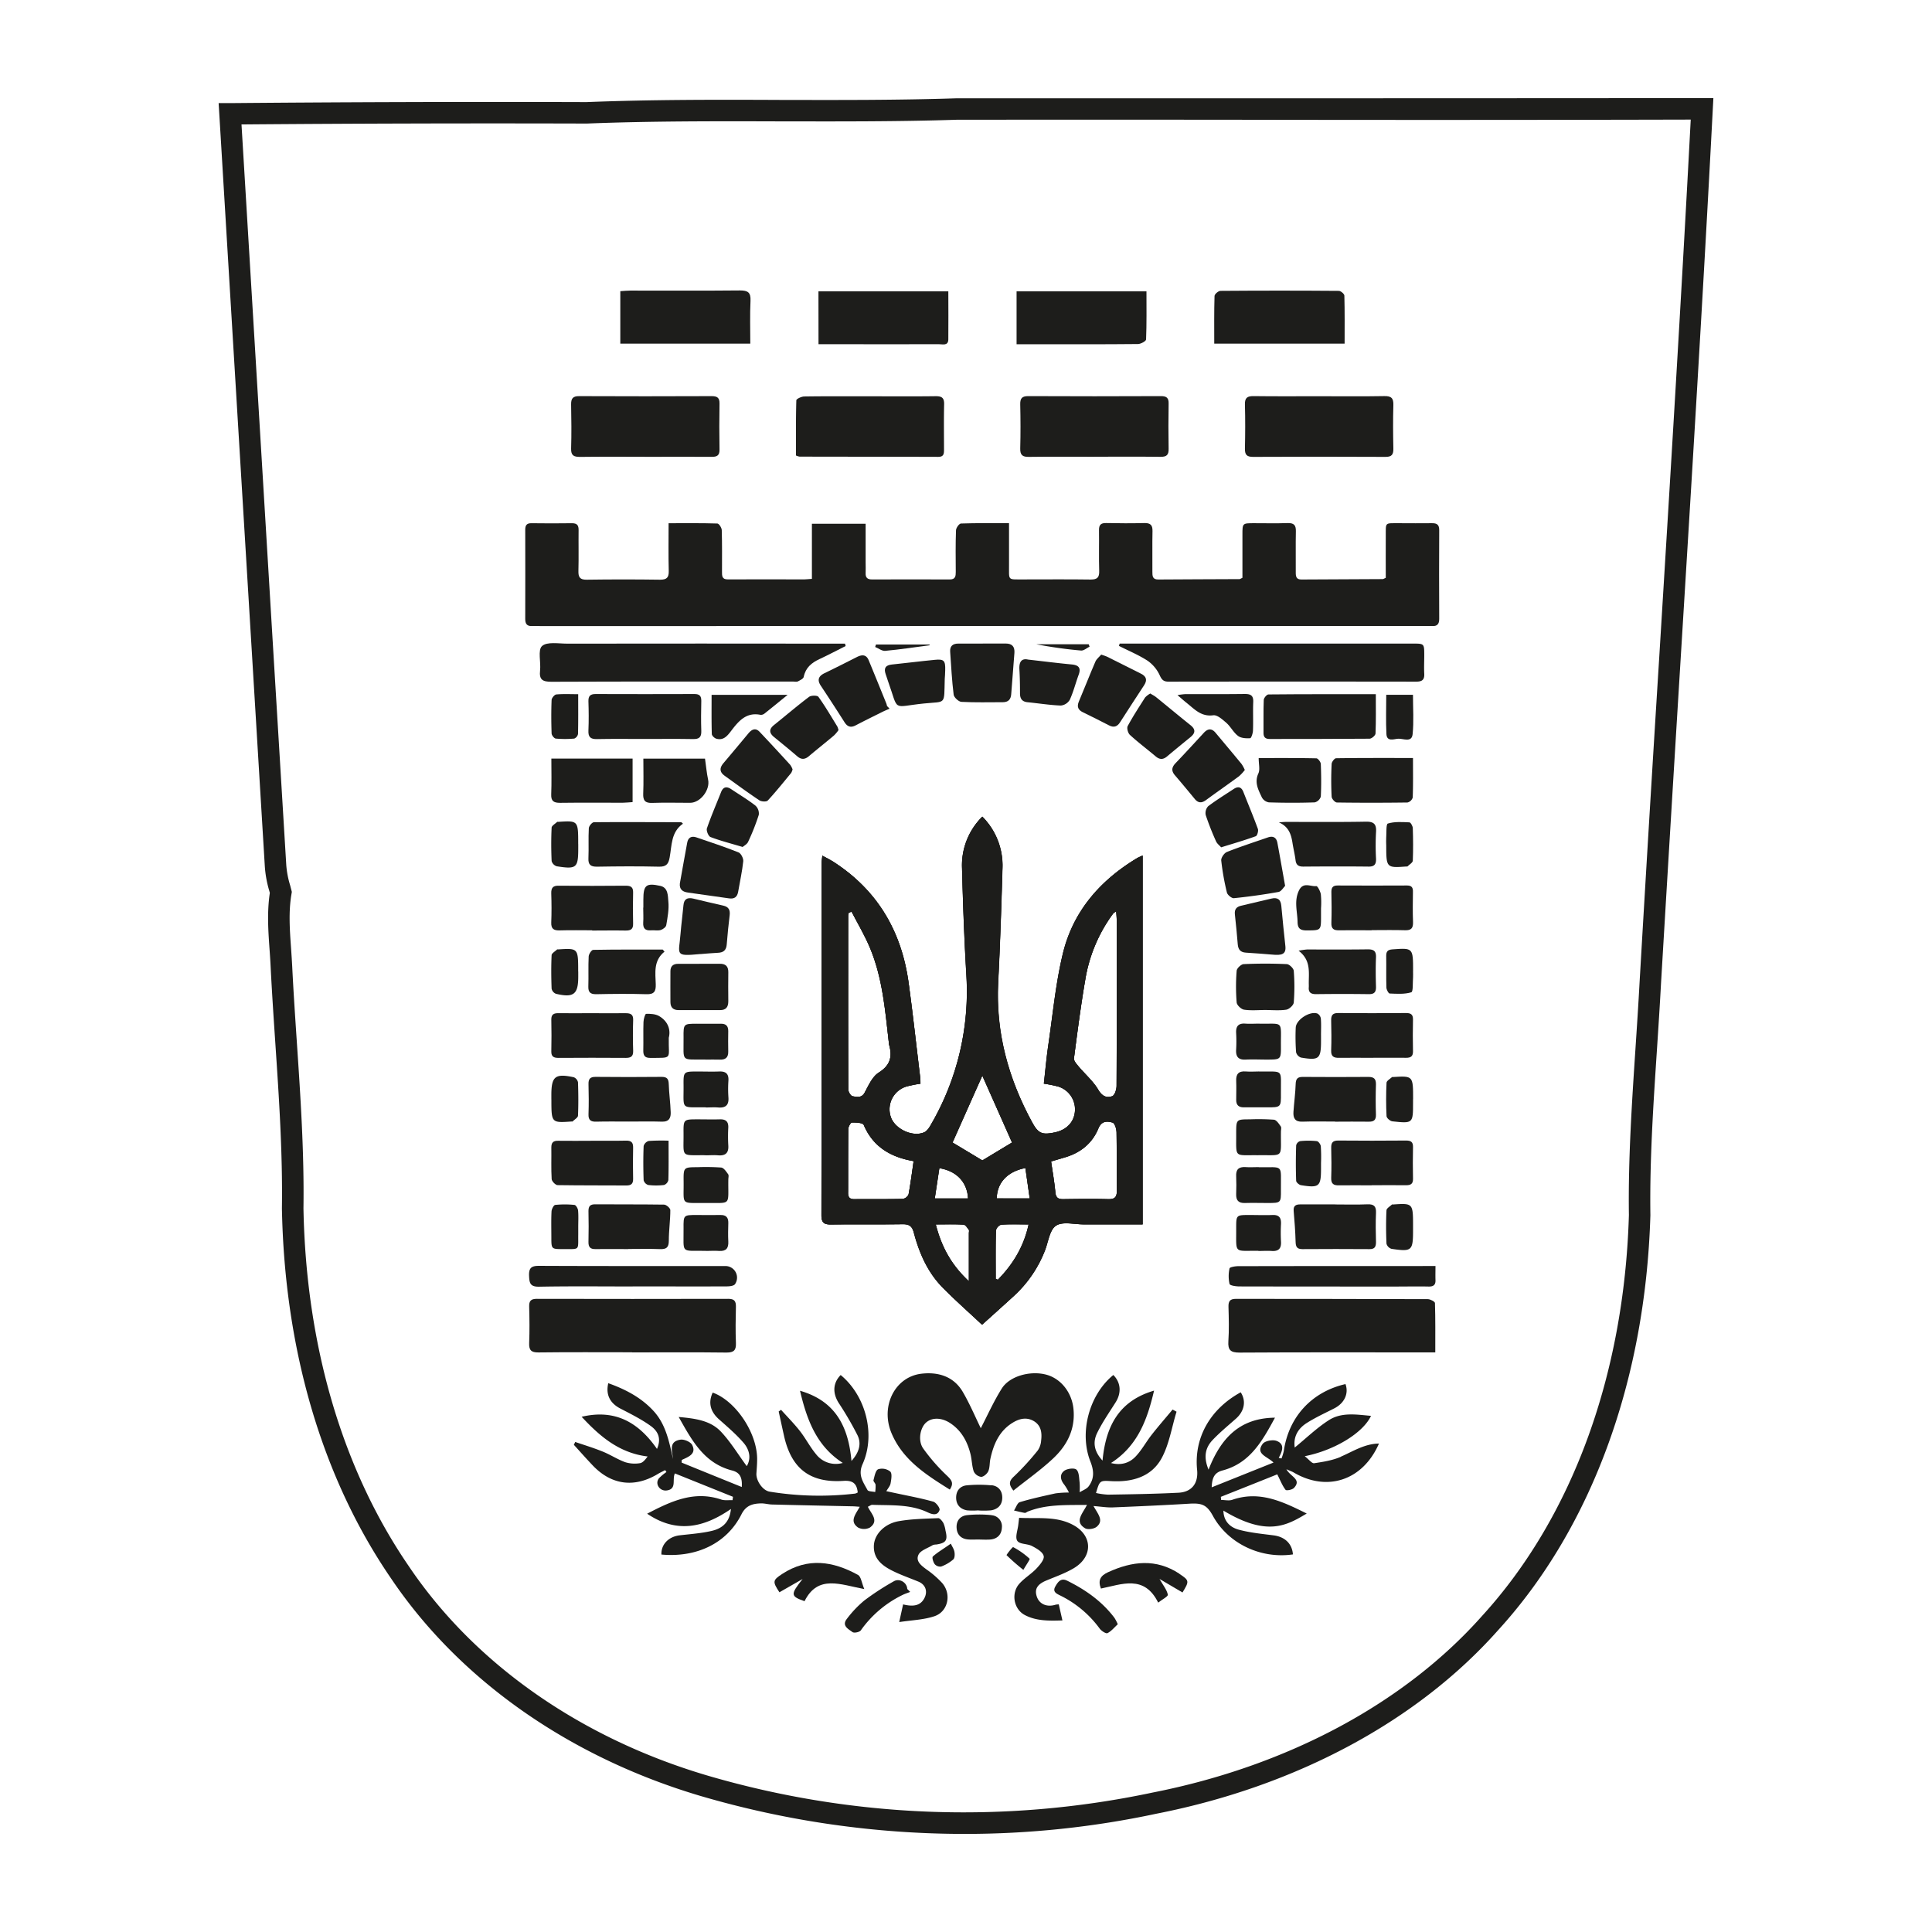 <svg id="Слой_1" data-name="Слой 1" xmlns="http://www.w3.org/2000/svg" xmlns:xlink="http://www.w3.org/1999/xlink" viewBox="0 0 1000 1000"><defs><style>.cls-1{fill:none;}.cls-2{clip-path:url(#clip-path);}.cls-3{fill:#1d1d1b;}.cls-4{clip-path:url(#clip-path-2);}</style><clipPath id="clip-path"><rect class="cls-1" x="204.19" y="121.51" width="591.49" height="743.32"/></clipPath><clipPath id="clip-path-2"><path class="cls-1" d="M484.29,633.76c5.35,0,9.9-.15,14.41.11.95,0,1.9,1.61,2.67,2.61.3.4.06,1.19.06,1.8,0,7.88,0,15.77,0,24.85-9.05-8.38-14.16-17.72-17.15-29.37m31.05,28.17c0-8.37-.11-16.73.11-25.08a4.09,4.09,0,0,1,2.69-3c4.51-.34,9.06-.13,14.25-.13-2.52,11.63-8.19,20.72-15.93,28.65-.37-.16-.75-.34-1.12-.48m-29.18-57.25c9,1.45,14.45,7.27,14.88,15.7H483.79c.83-5.53,1.6-10.61,2.37-15.7m44.55-.1c.73,5.16,1.45,10.26,2.24,15.74H515.87c.09-8.06,5.54-14,14.84-15.74M439,617.31c.05-11,0-21.95.1-33,0-1.17,1.22-3.3,1.9-3.32,2.09-.07,5.62.11,6.1,1.25,4.86,11.47,14.16,16.71,25.79,18.72-.89,6.08-1.57,11.69-2.61,17.19a4,4,0,0,1-3,2.37c-5.19.12-10.36.12-15.53.12-3.22,0-6.44,0-9.64,0H442c-2.39,0-3.07-1.18-3.07-3.38m107.3-.13c-.48-5.28-1.41-10.5-2.2-15.94l7.11-2.09c8.05-2.39,14.16-7.22,17.34-15,1.62-4,4.58-3.87,7.37-3,1.14.31,2,3.26,2.08,5,.18,10.06,0,20.12.15,30.19,0,3.35-1,4.55-4.48,4.45-7.77-.21-15.52-.14-23.31,0h-.18c-2.49,0-3.61-.8-3.88-3.53M493,591.35c5.18-11.61,10.44-23.45,15.42-34.63,4.89,11,10.13,22.77,15.38,34.63-4.87,2.94-10.26,6.18-15.35,9.27-5.08-3-10.38-6.21-15.45-9.27m-51.68-23.9c-.92-.13-2.23-2.24-2.23-3.45-.13-30-.08-60.06-.07-90.1a8.35,8.35,0,0,1,.25-1.34c.49-.23,1-.49,1.49-.74,3.21,6.29,6.84,12.37,9.54,18.86,6.63,15.82,7.89,32.78,9.83,49.6,0,.14,0,.32.05.46,1.79,6.13.69,10.69-5.34,14.47-3.29,2.07-5.26,6.55-7.24,10.26a3.75,3.75,0,0,1-3.61,2.31,16.38,16.38,0,0,1-2.67-.33m127.13-3.38c-2.61-4.46-6.76-8-10.14-12-1-1.26-2.59-2.95-2.43-4.24,1.88-14.35,3.71-28.74,6.26-43a79,79,0,0,1,11.93-29c.66-1,1.37-2,2.11-3a8.31,8.31,0,0,1,1.56-1.1c.13,1.84.28,3.3.28,4.76,0,28.54.07,57.1-.06,85.63,0,1.86-1,4.87-2.24,5.32a6.38,6.38,0,0,1-2.11.4c-2,0-3.66-1.2-5.16-3.74M498,449.51c.49,18.28,1.14,36.59,2.24,54.87a137.21,137.21,0,0,1-18.55,78.11c-.8,1.37-1.88,3-3.25,3.58-5.84,2.61-14.91-1.52-17.22-7.6a12.32,12.32,0,0,1,8-16.1,61,61,0,0,1,7.24-1.46c-.06-1.23,0-2.26-.15-3.3-2-16.34-3.77-32.74-6-49.05-3.69-26.7-16.25-48-39.2-62.67-1.6-1-3.32-1.85-5.43-3-.18,1.93-.37,3.13-.38,4.3q0,90.92-.09,181.79c0,3.91,1.38,4.87,5,4.82,6.25-.09,12.49-.09,18.72-.06s12.24,0,18.36-.09c3.36,0,4.87,1,5.73,4.25,2.83,10.77,7.26,20.82,15.22,28.82,6.51,6.57,13.47,12.71,20.12,18.95,5.58-5,11-9.9,16.43-14.85a62.59,62.59,0,0,0,16.13-23.59c1.75-4.47,2.42-10.66,5.7-12.83,2.41-1.58,6.1-1.26,9.8-.93a41.52,41.52,0,0,0,4.52.28c10,0,20.07,0,30.51,0V442.84a29.48,29.48,0,0,0-2.82,1.33c-19.11,11.48-33.07,27.45-38.38,49.22-3.77,15.5-5.22,31.54-7.55,47.38-1,6.7-1.59,13.49-2.33,20.11a71.19,71.19,0,0,1,7.39,1.5,12.31,12.31,0,0,1,8.67,13c-.47,5.46-4.31,9.44-10.29,10.73-6.64,1.44-8.66.67-11.86-5.22-12.29-22.58-18.9-46.49-17.57-72.42,1-19.65,1.65-39.34,2.21-59a35.77,35.77,0,0,0-10.41-26.78A35.46,35.46,0,0,0,498,449.51"/></clipPath></defs><g class="cls-2"><path class="cls-3" d="M591.39,442.82V633.73c-10.44,0-20.49,0-30.54,0-4.86,0-10.87-1.6-14.29.66s-4,8.37-5.71,12.82a62.59,62.59,0,0,1-16.15,23.61c-5.36,4.93-10.82,9.8-16.41,14.84-6.66-6.25-13.61-12.37-20.12-18.94-8-8-12.38-18.07-15.23-28.83-.86-3.24-2.37-4.3-5.7-4.24-12.37.17-24.72,0-37.08.14-3.68.05-5-.92-5-4.83q.14-90.87.07-181.77c0-1.19.21-2.37.39-4.3,2.1,1.16,3.84,2,5.43,3,23,14.69,35.51,36,39.21,62.67,2.26,16.31,4,32.7,6,49.06.11,1,.1,2.07.16,3.29a63.23,63.23,0,0,0-7.25,1.45,12.33,12.33,0,0,0-8,16.12c2.31,6.09,11.38,10.21,17.21,7.59,1.36-.61,2.46-2.21,3.25-3.6a136.94,136.94,0,0,0,18.53-78.08c-1.08-18.28-1.73-36.59-2.22-54.89a35.36,35.36,0,0,1,10.48-26.79,35.81,35.81,0,0,1,10.42,26.78c-.58,19.67-1.21,39.35-2.22,59-1.34,25.93,5.28,49.84,17.57,72.41,3.2,5.88,5.22,6.64,11.84,5.22,6-1.28,9.83-5.28,10.32-10.74a12.34,12.34,0,0,0-8.67-13,68.59,68.59,0,0,0-7.4-1.49c.76-6.64,1.33-13.4,2.33-20.13,2.33-15.82,3.79-31.88,7.56-47.36,5.31-21.79,19.26-37.74,38.37-49.23.64-.39,1.35-.64,2.83-1.35M577.74,471.7a8.2,8.2,0,0,0-1.56,1.1c-.74,1-1.45,1.95-2.12,3a79.11,79.11,0,0,0-11.94,29c-2.53,14.25-4.37,28.63-6.25,43-.16,1.31,1.39,3,2.44,4.24,3.37,4,7.52,7.58,10.15,12,2,3.38,4.34,4.39,7.25,3.32,1.24-.44,2.22-3.45,2.22-5.32.15-28.53.1-57.08.09-85.61,0-1.47-.16-2.92-.28-4.77m-137,.15-1.47.71a7.81,7.81,0,0,0-.26,1.33c0,30-.06,60.08.06,90.1,0,1.22,1.3,3.32,2.24,3.47,2.17.33,4.65,1.08,6.3-2,2-3.72,3.94-8.19,7.22-10.26,6.05-3.79,7.13-8.34,5.35-14.48a2.4,2.4,0,0,1-.05-.46c-1.95-16.8-3.21-33.76-9.82-49.59-2.7-6.5-6.35-12.58-9.57-18.83m103.31,129.4c.79,5.43,1.72,10.65,2.21,15.91.27,2.82,1.44,3.59,4.06,3.56,7.76-.11,15.54-.2,23.31,0,3.42.09,4.51-1.1,4.46-4.47-.16-10,0-20.12-.16-30.17,0-1.76-.93-4.71-2-5-2.78-.83-5.76-.92-7.38,3-3.19,7.81-9.3,12.65-17.35,15l-7.1,2.1M472.84,601c-11.64-2-20.92-7.25-25.78-18.73-.49-1.14-4-1.3-6.11-1.24-.7,0-1.88,2.15-1.9,3.32-.15,11-.06,22-.09,33,0,2.2.68,3.4,3.16,3.37,8.39-.08,16.77.06,25.16-.14a3.92,3.92,0,0,0,3-2.35c1-5.52,1.74-11.11,2.61-17.2m35.58-44.27c-5,11.16-10.26,23-15.43,34.63,5.07,3,10.36,6.21,15.43,9.27l15.38-9.28-15.38-34.62m6.91,105.2,1.14.49c7.74-7.93,13.39-17,15.93-28.67-5.19,0-9.76-.18-14.26.13a4.14,4.14,0,0,0-2.69,3c-.22,8.35-.12,16.72-.12,25.08m-31-28.18c3,11.65,8.09,21,17.15,29.39V638.27c0-.61.24-1.39-.06-1.78-.77-1-1.73-2.56-2.68-2.62-4.52-.28-9.06-.12-14.41-.12m31.59-13.42H533c-.77-5.48-1.5-10.6-2.24-15.74-9.28,1.72-14.74,7.66-14.83,15.74m-14.84,0c-.41-8.43-5.9-14.25-14.87-15.7-.77,5.08-1.54,10.18-2.37,15.7Z"/></g><g class="cls-4"><rect class="cls-3" x="41.96" y="134.95" width="878.38" height="808.38" transform="translate(-210.83 747.36) rotate(-65)"/></g><g class="cls-2"><path class="cls-3" d="M591.39,442.82V633.73c-10.44,0-20.49,0-30.54,0-4.86,0-10.87-1.6-14.29.66s-4,8.37-5.71,12.82a62.59,62.59,0,0,1-16.15,23.61c-5.36,4.93-10.82,9.8-16.41,14.84-6.66-6.25-13.61-12.37-20.12-18.94-8-8-12.38-18.07-15.23-28.83-.86-3.24-2.37-4.3-5.7-4.24-12.37.17-24.72,0-37.08.14-3.68.05-5-.92-5-4.83q.14-90.87.07-181.77c0-1.19.21-2.37.39-4.3,2.1,1.16,3.84,2,5.43,3,23,14.69,35.51,36,39.21,62.67,2.26,16.31,4,32.7,6,49.06.11,1,.1,2.07.16,3.29a63.23,63.23,0,0,0-7.25,1.45,12.33,12.33,0,0,0-8,16.12c2.31,6.09,11.38,10.21,17.21,7.59,1.36-.61,2.46-2.21,3.25-3.6a136.94,136.94,0,0,0,18.53-78.08c-1.08-18.28-1.73-36.59-2.22-54.89a35.36,35.36,0,0,1,10.48-26.79,35.81,35.81,0,0,1,10.42,26.78c-.58,19.67-1.21,39.35-2.22,59-1.34,25.93,5.28,49.84,17.57,72.41,3.2,5.88,5.22,6.64,11.84,5.22,6-1.28,9.83-5.28,10.32-10.74a12.34,12.34,0,0,0-8.67-13,68.59,68.59,0,0,0-7.4-1.49c.76-6.64,1.33-13.4,2.33-20.13,2.33-15.82,3.79-31.88,7.56-47.36,5.31-21.79,19.26-37.74,38.37-49.23.64-.39,1.35-.64,2.83-1.35M577.74,471.7a8.2,8.2,0,0,0-1.56,1.1c-.74,1-1.45,1.95-2.12,3a79.11,79.11,0,0,0-11.94,29c-2.53,14.25-4.37,28.63-6.25,43-.16,1.31,1.39,3,2.44,4.24,3.37,4,7.52,7.58,10.15,12,2,3.38,4.34,4.39,7.25,3.32,1.24-.44,2.22-3.45,2.22-5.32.15-28.53.1-57.08.09-85.61,0-1.47-.16-2.92-.28-4.77m-137,.15-1.47.71a7.81,7.81,0,0,0-.26,1.33c0,30-.06,60.08.06,90.1,0,1.22,1.3,3.32,2.24,3.47,2.17.33,4.65,1.08,6.3-2,2-3.72,3.94-8.19,7.22-10.26,6.05-3.79,7.13-8.34,5.35-14.48a2.4,2.4,0,0,1-.05-.46c-1.95-16.8-3.21-33.76-9.82-49.59-2.7-6.5-6.35-12.58-9.57-18.83m103.31,129.4c.79,5.43,1.72,10.65,2.21,15.91.27,2.82,1.44,3.59,4.06,3.56,7.76-.11,15.54-.2,23.31,0,3.42.09,4.51-1.1,4.46-4.47-.16-10,0-20.12-.16-30.17,0-1.76-.93-4.71-2-5-2.78-.83-5.76-.92-7.38,3-3.19,7.81-9.3,12.65-17.35,15l-7.1,2.1M472.84,601c-11.64-2-20.92-7.25-25.78-18.73-.49-1.14-4-1.3-6.11-1.24-.7,0-1.88,2.15-1.9,3.32-.15,11-.06,22-.09,33,0,2.2.68,3.4,3.16,3.37,8.39-.08,16.77.06,25.16-.14a3.92,3.92,0,0,0,3-2.35c1-5.52,1.74-11.11,2.61-17.2m35.58-44.27c-5,11.16-10.26,23-15.43,34.63,5.07,3,10.36,6.21,15.43,9.27l15.38-9.28-15.38-34.62m6.91,105.2,1.14.49c7.74-7.93,13.39-17,15.93-28.67-5.19,0-9.76-.18-14.26.13a4.14,4.14,0,0,0-2.69,3c-.22,8.35-.12,16.72-.12,25.08m-31-28.18c3,11.65,8.09,21,17.15,29.39V638.27c0-.61.24-1.39-.06-1.78-.77-1-1.73-2.56-2.68-2.62-4.52-.28-9.06-.12-14.41-.12m31.59-13.42H533c-.77-5.48-1.5-10.6-2.24-15.74-9.28,1.72-14.74,7.66-14.83,15.74m-14.84,0c-.41-8.43-5.9-14.25-14.87-15.7-.77,5.08-1.54,10.18-2.37,15.7Z"/><path class="cls-3" d="M346.06,270.82c8.84,0,17.05-.11,25.24.15.83,0,2.25,2.21,2.28,3.41.22,7.17.13,14.33.13,21.51,0,2.08-.1,4,2.91,4,13.27-.05,26.55,0,39.82,0,1.06,0,2.11-.17,3.8-.28V271.1h27.81v20.07c0,1.84.09,3.68,0,5.51-.1,2.35,1,3.24,3.28,3.24,13.43,0,26.85-.07,40.28,0,2.91,0,3.09-1.69,3.09-3.87-.05-7.17-.14-14.35.12-21.51,0-1.28,1.63-3.54,2.57-3.57,8.06-.28,16.12-.17,24.88-.17,0,7.45,0,14.41,0,21.4.07,8.6-1.07,7.66,7.92,7.71,11.44,0,22.89-.11,34.33.06,3.43,0,4.53-1.07,4.42-4.48-.22-7,0-14-.1-21.05-.06-2.79,1-3.77,3.73-3.71,6.57.13,13.12.18,19.69,0,3.15-.07,4.35,1,4.27,4.16-.16,7,0,14-.06,21.06,0,2.11,0,4,3,4,14-.11,28.07-.12,42.1-.2.28,0,.54-.23,1.51-.69,0-7.22,0-14.78,0-22.36,0-5.89,0-5.89,6-5.89,5.8,0,11.61.14,17.39-.06,3.18-.1,4.33,1,4.27,4.16-.16,7.17,0,14.35-.06,21.52,0,2.09.36,3.53,2.94,3.52,14-.11,28.07-.14,42.09-.21.28,0,.55-.22,1.56-.67,0-6.92-.05-14.17,0-21.42.06-7.55-.73-6.79,6.94-6.84,5.65,0,11.29.09,16.94,0,2.73-.06,3.8.89,3.78,3.68q-.13,22.9,0,45.78c0,2.76-1,3.93-3.74,3.77-1.66-.11-3.35,0-5,0H279.42c-1.37,0-2.74-.06-4.11,0-2.59.1-3.45-1.19-3.45-3.64q.06-23.13,0-46.24c0-2.24.74-3.37,3.17-3.34,7,.09,14,.11,21.05,0,2.66,0,3.43,1.13,3.4,3.58-.09,7,.1,14-.09,21.07-.09,3.24.73,4.64,4.3,4.58q19-.27,38,0c3.39,0,4.52-1.07,4.45-4.48-.21-8.05-.08-16.09-.08-24.67"/><path class="cls-3" d="M566.44,236.42c-11.27,0-22.55-.1-33.82.06-3.33.06-4.64-.89-4.55-4.37.21-7.62.18-15.24,0-22.85-.06-3.19,1-4.24,4.22-4.23q34.29.16,68.59,0c2.87,0,4.09.86,4,3.91-.13,7.77-.15,15.54,0,23.31.08,3.19-1,4.24-4.21,4.2-11.43-.14-22.86-.05-34.29-.05"/><path class="cls-3" d="M682.72,205.09c11.29,0,22.56.14,33.84-.07,3.66-.07,4.76,1.16,4.64,4.71-.22,7.48-.16,15,0,22.41.06,3-.71,4.36-4.06,4.34q-34.29-.18-68.58,0c-3.21,0-4.24-1.1-4.19-4.24.17-7.62.21-15.24,0-22.86-.1-3.53,1.27-4.4,4.57-4.35,11.26.15,22.53.06,33.81.06"/><path class="cls-3" d="M333.6,236.43c-11.12,0-22.24-.09-33.36.06-3.22,0-4.73-.69-4.63-4.27.23-7.63.15-15.25,0-22.85-.05-3,.81-4.35,4.14-4.33q34.26.15,68.55,0c2.8,0,4.18.7,4.12,3.83q-.21,11.88,0,23.77c.08,3.12-1.29,3.85-4.1,3.82-11.58-.1-23.16,0-34.74,0"/><path class="cls-3" d="M412,235.73c0-9.42-.09-19,.18-28.51,0-.76,2.68-2,4.13-2,11.73-.17,23.46-.09,35.2-.09,11,0,21.94.09,32.91-.06,3.13,0,4.33.92,4.26,4.16-.18,7.77-.07,15.56-.06,23.33,0,2.12,0,3.92-3,3.91-23.92-.07-47.85-.07-71.78-.12a7.82,7.82,0,0,1-1.84-.59"/><path class="cls-3" d="M321.07,177.86V150.71c1.9-.12,3.54-.3,5.17-.3,18.92,0,37.84.11,56.74-.08,4.1,0,5.68,1,5.48,5.35-.35,7.26-.11,14.57-.11,22.18Z"/><path class="cls-3" d="M423.63,150.79h67.22c0,8.49.09,16.71,0,24.89-.06,3.47-2.95,2.46-4.84,2.48-18.14.06-36.29,0-54.42,0h-7.93Z"/><path class="cls-3" d="M593.41,150.79c0,8.49.13,16.69-.2,24.89,0,.89-2.74,2.39-4.22,2.39-17.69.18-35.38.12-53.07.12h-9.74v-27.4Z"/><path class="cls-3" d="M628.49,177.87c0-8.54-.1-16.59.15-24.64,0-1,2-2.67,3.06-2.68q30.64-.24,61.27,0c1,0,2.84,1.57,2.87,2.43.22,8.18.13,16.4.13,24.89Z"/><path class="cls-3" d="M445,779.92c-2.12,3.87-5.48,7.51-.86,10.73a6.64,6.64,0,0,0,6.13,0c4.9-3.57.61-7.14-1.07-10.76,1-.43,1.62-1,2.25-1,9.73.37,19.62-.42,28.78,3.93,2.45,1.15,5.09,1.75,6.08-1.23.34-1-1.84-4-3.34-4.36-6.4-1.8-13-3-19.51-4.4l-4.7-1c.76-1.35,1.93-2.61,2.2-4,.37-2.06.9-5.06-.15-6.14a6.83,6.83,0,0,0-6.26-1.21c-1.39.6-1.88,3.61-2.43,5.64-.18.66,1,1.58,1.08,2.42a21.48,21.48,0,0,1-.2,3.74c-1.38-.33-3.56-.23-4-1.06-2.21-4.12-5.07-7.73-2.52-13.41,6.91-15.39,1.58-35.47-11.35-46.1-4,4.06-4.28,9.25-1.06,14.4A170.32,170.32,0,0,1,443.9,743c1.94,4.14,1,8.53-3.18,13.19-1.6-17.89-8.34-31.07-26.64-36.34,3.59,15.09,8.5,28.57,22.14,37.36a12.92,12.92,0,0,1-13.81-4.49c-3.11-3.71-5.36-8.16-8.36-12s-6.51-7.37-9.77-11c-.41.3-.83.58-1.23.86.92,4.24,1.84,8.51,2.79,12.75,3.79,16.84,13.45,24.33,30.76,23.17,5-.32,6.9,1.53,7.36,6a5.88,5.88,0,0,1-1.35.58,159.31,159.31,0,0,1-44.21-1c-3.71-.57-7.12-5.78-6.88-9.46.17-2.59.4-5.18.37-7.76-.2-13.57-11.23-29.83-23-34.06-2.43,5.19-1.21,9.84,3.19,13.77s9,7.82,12.84,12.29c3,3.52,4,8,1.59,12-4.44-6-8.29-12.47-13.32-17.8-5.45-5.83-13.27-6.85-21.9-7.64,6.93,12.35,13.24,24,27.65,27.7,4.18,1.08,5.31,3.82,5,8.55-10.73-4.34-20.92-8.48-31.12-12.63q0-.69.06-1.38c3.46-1.6,7.74-3.11,5.37-7.77-.81-1.58-4.11-3-6-2.73-6.24.94-4.34,5.64-3.9,10-2-9-3.72-17.94-10.11-24.88s-14.51-11.18-23.4-14.34c-1.42,6,.95,10.37,6.25,13.12s10.89,5.52,15.79,9.06c4.49,3.28,5.17,7.3,3.17,11.83-9.4-13.52-21.44-20.78-39-16.63,9.55,10.27,19.5,18.75,34.16,20.55-1.2,1.61-2.48,3.26-4,3.47a16.59,16.59,0,0,1-7.62-.52c-4-1.46-7.62-3.86-11.56-5.46-4.67-1.9-9.52-3.38-14.3-5-.23.49-.47,1-.71,1.46,3.25,3.58,6.45,7.19,9.77,10.68,9.74,10.24,21.69,11.74,33.91,4.31,1.16-.69,2.39-1.26,3.6-1.88.21.34.42.7.64,1a23.26,23.26,0,0,0-3.88,3.26c-2.23,2.82.43,6.78,4.1,6.26,5.3-.77,2.63-5.59,4.16-8.81l30.08,12.1c-.09.58-.17,1.17-.24,1.75-2-.09-4.08.26-5.87-.34-14.1-4.73-26,.92-38.33,7.34,15.36,10.4,29.45,7.16,43.37-2.45-.61,6.26-3.77,10-10.26,11.42-5.34,1.21-10.84,1.58-16.28,2.22-5.75.68-9.68,4.76-9.44,9.95,18.34,1.67,33.93-5.89,41.42-20.8,2.39-4.79,6-5.59,10.34-5.68,1.8,0,3.63.53,5.45.58,13.83.35,27.68.63,41.53.93,1.11,0,2.22.13,3.91.24"/><path class="cls-3" d="M694.09,754c-4.3,1.89-9.18,2.66-13.88,3.36-1.17.18-2.68-1.91-4.88-3.63,15.72-3.11,30.26-12.19,34.3-20.88-7.55-.68-15.27-2-21.87,2.26-6.24,4-11.68,9.31-17.6,14.13-.82-5.42,1.59-9.7,6-12.56,4.6-2.95,9.63-5.24,14.5-7.73,5.22-2.68,7.55-7.66,5.76-12.55-17.48,4-29.4,17-31.92,34.6a27.74,27.74,0,0,1-1.19,3.9l-1.44-.3c1.75-3.33,3.44-7.11-1.18-8.82-2-.72-6,0-7.15,1.59-3.84,5.28,2.36,6.39,5.63,9.65l-32,12.82c.19-5,1.44-7.63,5.6-8.73,14.24-3.76,20.6-15.24,27.15-27.32-18.43.18-28.08,10.78-34.37,26.89-2.77-6.65-1.61-11.4,2.05-15.28s8-7.46,12.11-11.09c4.42-3.93,5.4-9.17,2.48-13.66-15.84,8.66-24.23,23.56-22.57,40.14.7,6.91-2.7,11.49-9.64,11.84-12.15.62-24.34.8-36.53,1a38.17,38.17,0,0,1-6.16-.86c1.92-6.43,1.92-6.48,7.81-6.14,10.76.61,20.74-2.1,26.08-11.73,4-7.28,5.29-16.08,7.8-24.21l-2.05-1.11c-3.65,4.39-7.4,8.67-10.9,13.15-2.81,3.59-5,7.7-8.09,11-3.28,3.54-7.67,4.89-12.9,3.53,13.79-8.84,18.78-22.36,22.3-37.48-18.36,5.38-25,18.6-26.67,36.22-4.63-5-5-9.77-2.78-14.3,2.72-5.57,6.32-10.73,9.64-16,3-4.83,2.59-10.17-1.28-14-12.36,10.08-17.85,29.64-11.84,44.85,1.9,4.82,2,8.78-.89,12.72-1,1.42-3.1,2.11-4.7,3.13a38.08,38.08,0,0,0,0-5c-.32-2.34-.23-5.38-1.66-6.72-1.06-1-4.79-.55-6.31.6-2.54,1.91-2,4.77.07,7.25a27.81,27.81,0,0,1,2.36,4,53,53,0,0,0-6.9.43c-6.21,1.37-12.45,2.72-18.53,4.55-1.3.41-2,2.82-3,4.32,1.85.43,3.69.93,5.56,1.24.49.08,1.08-.48,1.64-.71,9.58-3.81,19.53-3.3,30.56-3.42-2.3,4.59-6.61,8.64-1,12.07,1.42.86,4.74.37,6.07-.79,3.77-3.23.64-6.52-1.69-10.7,4,.31,7,.83,10,.71,13.24-.54,26.47-1.13,39.71-1.93,6.52-.38,9,.68,12.07,6.26,7.81,14.32,24.7,22.44,41.45,20-.42-5.55-4.15-9.09-9.93-9.85-6-.78-12.15-1.35-18-2.92-5.5-1.45-8-5.32-8.05-9.9,22.64,13.62,32.78,7.69,43.12,1.51-12.49-6.18-24.41-12-38.55-7.1-1.72.59-3.84.07-5.77.07,0-.53-.09-1.06-.13-1.61,10.08-4,20.15-8,29.2-11.64,1.67,3.28,2.64,5.9,4.29,8,.41.55,3.5,0,4.39-1,4.11-4.45-2-5.83-3.93-9.64,2,.9,3,1.21,3.79,1.7,17.4,10.2,35.82,4,44.1-15-7.42.11-13.33,4-19.72,6.79"/><path class="cls-3" d="M535.11,735.56c3.83,2.29,4.27,6.13,3.78,10.07a10.25,10.25,0,0,1-1.73,5.09,134.34,134.34,0,0,1-12.25,13.4c-2.61,2.4-3,4.09-.37,7.41,7-5.62,14.29-10.72,20.67-16.74,7.23-6.82,11.53-15.28,10.39-25.78-.9-8.32-6.45-15.42-14-17.47-8.24-2.22-19,.66-23.07,7.14-4.18,6.65-7.41,13.9-10.88,20.55-2.87-5.89-5.71-12.62-9.35-18.85-4.73-8-12.75-10.36-21.37-9.35-13.71,1.6-21.35,16.81-15.49,30.76s18,21.6,30.18,29.22c2.29-3.45.81-5-1.51-7.25a96.33,96.33,0,0,1-12.24-14c-2.9-4.07-1.61-10.8,1.55-13.52s8.22-2.54,12.75.6c5.59,3.83,8.57,9.42,10.16,15.81.74,3,.71,6.12,1.69,9a5.06,5.06,0,0,0,3.81,2.77c1.3,0,3.13-1.62,3.72-2.95.83-1.88.61-4.2,1.05-6.29,1.65-7.66,4.61-14.59,11.7-18.87,3.44-2.08,7.16-2.91,10.84-.73"/><path class="cls-3" d="M480.05,812.71c-2.76-2.07-6.27-4.37-4.69-7.88,1-2.35,4.82-3.47,7.41-5.07a4.66,4.66,0,0,1,1.78-.31c5.12-.76,6.08-2.18,4.85-7.18a15,15,0,0,0-1.08-3.9c-.61-1.07-1.82-2.61-2.71-2.57-6.84.29-13.73.38-20.43,1.56-7.36,1.29-12.56,6.75-12.86,12.51-.37,7.08,4.48,10.67,10,13.36,4.23,2.08,8.71,3.62,13.07,5.43,3.69,1.54,4.9,5.06,3.05,8.58s-5.13,4.66-11,3.19c-.57,2.61-1.15,5.21-2,9.15,6.63-1,12.65-1.17,18.14-3,7.2-2.35,9.08-11.56,4-17.3a49,49,0,0,0-7.53-6.6"/><path class="cls-3" d="M546.46,830.57c-4.58,1.46-8.55-.26-9.84-4.27-1.25-3.82.35-6.3,4.92-8.21,4.92-2.06,10.05-3.83,14.56-6.58,9.69-6,9.4-16.77-.61-22.17-8.82-4.77-18.55-3.19-28-3.72-.21,1.75-.31,2.65-.42,3.56-.29,2.84-1.73,6.39-.55,8.3s5.22,1.47,7.64,2.74,5.52,3,6.05,5.16c.46,1.78-2.05,4.69-3.81,6.56-2.71,2.84-6.26,4.92-8.84,7.85-4.33,4.94-2.86,13.15,2.91,16.16,5.94,3.12,12.45,3,19.44,2.78-.72-3.16-1.28-5.65-1.89-8.31a11,11,0,0,0-1.54.15"/><path class="cls-3" d="M444.09,815.17c-12.87-7.1-26-9.15-39.2-.52-5,3.28-5.1,4-1.46,9.51q6-3.4,12-6.87c-6.35,8-6.32,8.94,1,11.48,6.94-13.91,18.61-8.56,30.93-6.27-1.38-3.25-1.68-6.45-3.26-7.33"/><path class="cls-3" d="M610.49,814.58c-12.16-8-24.47-6.53-37-.79-3.93,1.81-5.29,4.18-3.66,8.44,10.85-2.2,22.44-7.28,29.64,7.28,2.07-1.63,5.21-3.22,5-4.12-.53-2.55-2.43-4.84-4.31-8.13l11.89,7c3.6-5.82,3.57-6.24-1.6-9.63"/><path class="cls-3" d="M552.36,818.17c-3.26-1.62-4.82.69-6.13,3-1.58,2.78.67,3.73,2.63,4.7A55.67,55.67,0,0,1,569.23,843c.89,1.2,3.22,2.69,4,2.31,2-1,3.59-3,5.33-4.6a24.08,24.08,0,0,0-1.71-3.3c-6.47-8.59-15-14.56-24.51-19.26"/><path class="cls-3" d="M471.14,824l-1.55-1.56c-.11-3.25-3.93-5.68-6.9-4a135.57,135.57,0,0,0-15.28,9.94,55.74,55.74,0,0,0-9.09,9.57c-2.78,3.52.84,5.27,2.92,6.81.81.62,3.63.06,4.31-.88a56.86,56.86,0,0,1,21.77-18.41c1.23-.59,2.55-1,3.82-1.51"/><path class="cls-3" d="M513.09,768.81a67.05,67.05,0,0,0-12.75,0c-3.39.36-5.41,2.77-5.45,6.3,0,3.75,2.09,6,5.66,6.65a36.66,36.66,0,0,0,5.93,0v.06a43.75,43.75,0,0,0,6.38-.06c3.59-.53,5.85-2.74,5.91-6.45s-2.06-6.24-5.68-6.58"/><path class="cls-3" d="M513.26,784.24a60.86,60.86,0,0,0-12.73,0c-3.62.39-5.68,3-5.38,6.75.26,3.48,2.41,5.53,5.93,5.82,1.95.18,3.94,0,5.91.05s3.68.12,5.49,0c3.76-.3,5.93-2.57,6.09-6.18a5.75,5.75,0,0,0-5.31-6.39"/><path class="cls-3" d="M532.92,806.79a40.38,40.38,0,0,0-8.5-6c-.34-.18-3.58,4-3.42,4.17a109.11,109.11,0,0,0,8.69,7.6c1.48-2.61,3.56-5.48,3.23-5.78"/><path class="cls-3" d="M492.13,799c-4.25,3-7,4.55-9.29,6.65-.52.48.17,2.91,1,4a3.75,3.75,0,0,0,3.34,1.18,20.41,20.41,0,0,0,6.22-3.66c.79-.69.85-2.64.62-3.91-.23-1.44-1.17-2.74-1.85-4.21"/><path class="cls-3" d="M742.9,700h-5.6c-31.89,0-63.77-.1-95.66.1-4.62,0-6.15-1.2-5.84-5.88.41-5.92.22-11.89.06-17.84-.08-2.89.8-4.09,3.85-4.09,33.13.07,66.23,0,99.33.15,1.28,0,3.67,1.27,3.69,2,.26,8.33.17,16.66.17,25.53"/><path class="cls-3" d="M327.2,699.94c-16.16,0-32.32-.12-48.47.08-3.87.05-5-1.25-4.83-5,.25-6.22.16-12.48,0-18.74-.09-2.9.89-4,3.9-4q49.62.11,99.22,0c3,0,3.95,1.15,3.89,4.06-.16,6.24-.25,12.5,0,18.74.16,3.74-1,5-4.85,5-16.29-.2-32.6-.08-48.91-.08"/><path class="cls-3" d="M437.72,334.38c-4.53,2.27-9,4.64-13.61,6.79-4.08,1.9-7.14,4.44-8.11,9.18-.19,1-1.91,1.75-3.07,2.37-.61.31-1.49.06-2.25.06-41.77,0-83.53-.07-125.3.1-4.58,0-6.37-1.09-5.84-5.82.49-4.35-1.26-10.6,1-12.66,2.61-2.36,8.55-1.25,13.06-1.25q69.27-.09,138.55,0h5.22c.12.42.22.85.34,1.26"/><path class="cls-3" d="M579.49,333.12H731.25c5.93,0,5.93,0,5.94,6,0,3.21-.17,6.42,0,9.61s-1.17,4.11-4.26,4.09q-64-.09-128,0c-2.41,0-3.46-.68-4.58-3.12A18.79,18.79,0,0,0,594,342c-4.63-3-9.85-5.16-14.83-7.68l.36-1.2"/><path class="cls-3" d="M333.66,382.49c-8.23,0-16.46-.11-24.67.06-3.43.08-4.59-1.12-4.42-4.52.22-5,.16-10,0-15.06-.07-2.8,1.05-3.75,3.75-3.74q25.6.09,51.18,0c2.57,0,3.52,1,3.49,3.55-.11,5.17-.18,10.36,0,15.53.12,3.18-1.05,4.3-4.22,4.23-8.38-.15-16.76-.05-25.13-.05"/><path class="cls-3" d="M712.12,359.31c0,7.26.13,13.82-.15,20.34,0,1-2,2.68-3.05,2.7-17.23.16-34.46.12-51.69.15-2.31,0-3.29-.92-3.24-3.28.08-5.63-.11-11.3.13-16.92,0-1,1.56-2.86,2.42-2.86,18.25-.18,36.51-.13,55.58-.13"/><path class="cls-3" d="M743,655.28c0,2.73-.07,5,0,7.19.13,2.58-1,3.49-3.56,3.44-5.64-.12-11.27,0-16.92,0-27,0-53.95,0-80.94-.06-1.81,0-4.93-.43-5.17-1.28a18.42,18.42,0,0,1,0-8.06c.14-.65,2.87-1.13,4.41-1.14q41.61-.09,83.23-.05Z"/><path class="cls-3" d="M327.49,665.87c-16.17,0-32.33-.18-48.49.12-4.69.07-5-2-5.16-5.71-.15-4.15,1.35-5.1,5.26-5.08,32.19.15,64.38.09,96.56.1a6,6,0,0,1,4.81,9.34c-.67,1-2.94,1.19-4.47,1.19-16.17.07-32.33,0-48.51,0"/><path class="cls-3" d="M327.43,415.17c-1.84.11-3.48.31-5.1.32-10.82,0-21.63-.09-32.44.05-3.25,0-4.71-.83-4.58-4.36.24-6.05.07-12.12.07-18.55h42.05Z"/><path class="cls-3" d="M731.36,392.36c0,7.38.12,13.92-.14,20.44a3.8,3.8,0,0,1-2.68,2.57c-12.19.16-24.36.18-36.55,0-1,0-2.68-1.9-2.74-3-.28-5.62-.27-11.27,0-16.9,0-1.06,1.45-2.95,2.27-3,13.06-.19,26.12-.13,39.87-.13"/><path class="cls-3" d="M353.51,426.34c-6.23,4.28-5.74,11.27-6.9,17.52-.62,3.49-1.89,4.82-5.59,4.73-10.63-.25-21.29-.18-31.93,0-3.29.05-4.69-.92-4.52-4.39.23-5.17-.09-10.36.2-15.52.06-1.13,1.69-3.08,2.63-3.1,15.05-.15,30.11,0,45.16,0,.22,0,.43.33.95.76"/><path class="cls-3" d="M661.92,425.67c1.29-.09,2.6-.25,3.87-.25,13.71,0,27.43.13,41.13-.12,4.3-.09,5.59,1.35,5.31,5.47a127.76,127.76,0,0,0,0,13.7c.09,2.89-.83,4.12-3.89,4.08-11.27-.12-22.53-.09-33.82,0-2.38,0-3.63-.81-3.94-3.29-.37-3-1.13-6-1.59-9-.69-4.46-2-8.41-7-10.57"/><path class="cls-3" d="M306.68,590.44c5.78,0,11.56.08,17.33-.05,2.8-.07,3.77,1,3.69,3.74-.13,5.31-.11,10.63,0,16,.05,2.58-1,3.49-3.5,3.47-11.86-.07-23.72,0-35.58-.18-1.1,0-3-2-3.08-3.11-.33-5.44-.08-10.93-.17-16.4,0-2.56,1-3.5,3.52-3.45,5.93.1,11.86,0,17.79,0"/><path class="cls-3" d="M710,547.53c-5.63,0-11.25-.09-16.89,0-2.78.06-4.21-.69-4.1-3.82.19-5.16.13-10.35,0-15.52-.06-2.63.71-3.87,3.6-3.84q17.58.15,35.14,0c2.4,0,3.66.64,3.61,3.34q-.18,8.21,0,16.42c.05,2.64-1.15,3.43-3.58,3.4-5.93-.07-11.86,0-17.79,0"/><path class="cls-3" d="M710,481.52c-5.63,0-11.25-.09-16.88,0-2.87.09-4.13-.86-4-3.92.18-5.3.12-10.64,0-16,0-2.3.86-3.28,3.21-3.27q18,.09,36,0c2.5,0,3.08,1.23,3,3.39-.06,5.19-.16,10.37.05,15.53.12,3.14-.94,4.36-4.15,4.24-5.77-.18-11.55-.05-17.34-.05Z"/><path class="cls-3" d="M306.43,524.43c5.79,0,11.6.07,17.39,0,2.58,0,4,.59,3.9,3.54q-.25,8,0,16c.08,2.93-1.28,3.6-3.89,3.59q-17.38-.12-34.78,0c-2.39,0-3.74-.62-3.69-3.32q.18-8.25,0-16.49c-.05-2.71,1.27-3.36,3.67-3.33,5.79.09,11.6,0,17.4,0"/><path class="cls-3" d="M710,613.53c-5.64,0-11.26-.09-16.89,0-2.82.08-4.18-.74-4.08-3.85.18-5.16.13-10.34,0-15.51-.06-2.64.74-3.84,3.61-3.83,11.72.12,23.41.09,35.14,0,2.42,0,3.65.67,3.59,3.35q-.18,8.21,0,16.43c.06,2.65-1.19,3.38-3.6,3.35-5.93-.07-11.86,0-17.79,0"/><path class="cls-3" d="M306.51,481.52c-5.63,0-11.25-.12-16.88.05-3,.09-4.45-.82-4.3-4.13.2-5,.16-10,0-15-.07-2.88.85-4.08,3.9-4,11.55.13,23.11.1,34.66,0,2.66,0,3.9.76,3.81,3.62q-.21,8,0,16c.09,2.92-1.27,3.62-3.87,3.59-5.76-.11-11.55,0-17.33,0Z"/><path class="cls-3" d="M691,580.52c-5.63,0-11.27-.15-16.89.05-3.84.15-4.83-1.9-4.62-5.06.32-4.83,1-9.64,1.15-14.47.09-2.82,1.14-3.66,3.81-3.63,11.29.07,22.54.1,33.81,0,3,0,4,1.08,3.93,4q-.26,7.77,0,15.53c.08,2.86-1.15,3.7-3.82,3.64-5.79-.1-11.57,0-17.35,0"/><path class="cls-3" d="M325.5,580.52c-5.62,0-11.25-.1-16.89.05-2.87.09-4.13-.85-4-3.89.18-5.16.14-10.35,0-15.52-.08-2.68.84-3.8,3.66-3.77q17.1.17,34.22,0c2.84,0,3.57,1.13,3.66,3.78.15,4.84.85,9.64,1,14.46.12,2.77-.67,5-4.35,4.94-5.76-.18-11.55-.05-17.33-.05"/><path class="cls-3" d="M325.2,646.53c-5.64,0-11.26-.09-16.89,0-2.77.07-3.78-1-3.72-3.74.13-5.32.12-10.66,0-16,0-2.57,1-3.46,3.53-3.44,11.88.07,23.74,0,35.6.16,1.15,0,3.24,1.84,3.24,2.83,0,5.3-.78,10.59-.78,15.87,0,3.48-1.28,4.46-4.57,4.33-5.47-.21-10.95-.06-16.42-.06"/><path class="cls-3" d="M690.93,623.42c5.64,0,11.27.18,16.9-.07,3.47-.14,4.53,1.18,4.38,4.5-.21,5-.14,10.06,0,15.08,0,2.42-.68,3.64-3.37,3.62-11.56-.07-23.13-.09-34.71,0-3,0-3.45-1.37-3.53-3.9-.14-5.31-.56-10.59-1-15.87-.24-2.79,1.23-3.41,3.56-3.39,5.95,0,11.88,0,17.82,0"/><path class="cls-3" d="M508.73,333.09c3.95,0,7.91,0,11.86,0,3.34,0,4.7,1.68,4.47,4.86-.55,7.12-1.14,14.25-1.66,21.37-.21,2.77-1.57,4.14-4.36,4.14-7.15,0-14.31.2-21.43-.18-1.43-.09-3.79-2.27-4-3.71-.92-7.38-1.29-14.84-1.81-22.27-.19-2.89,1.37-4.18,4.14-4.18h12.76"/><path class="cls-3" d="M344,492.53c-5.89,4.7-4.75,11-4.58,17,.1,3.66-.88,5.19-4.82,5.07-8.69-.27-17.38-.18-26.08,0-2.95,0-4.08-1-4-4,.18-5.17-.09-10.38.18-15.55.06-1.22,1.48-3.38,2.33-3.4,12-.22,24-.15,36-.15l.92,1.06"/><path class="cls-3" d="M672.15,492.09a40.68,40.68,0,0,1,4.3-.64c10.52,0,21,.08,31.56-.07,3.2,0,4.32,1,4.2,4.21-.21,5-.15,10.07,0,15.09.07,2.66-.74,3.9-3.6,3.89q-13.73-.18-27.45,0c-2.78,0-4-1-3.72-3.78,0-.29,0-.6,0-.92-.19-6.1,1.45-12.63-5.26-17.76"/><path class="cls-3" d="M570,338.82c1.56.55,2.3.74,3,1.07,5.86,2.92,11.7,5.9,17.56,8.8,2.83,1.4,3.35,3.34,1.67,5.92-4.16,6.39-8.35,12.76-12.45,19.18-1.49,2.35-3.25,2.95-5.77,1.65q-6.69-3.46-13.48-6.76c-2.52-1.22-3.23-2.88-2.12-5.55,2.91-6.86,5.61-13.84,8.57-20.69.64-1.46,2.12-2.55,3-3.62"/><path class="cls-3" d="M665.15,458.57c-.86.83-2,2.84-3.38,3.1-7.65,1.37-15.37,2.44-23.1,3.23-1.14.12-3.33-1.69-3.63-2.94a130.07,130.07,0,0,1-2.94-16.65C632,444,633.6,441.58,635,441c6.94-2.76,14.06-5.06,21.11-7.5,2.73-1,4.54-.11,5.07,2.77,1.32,7,2.54,14.11,4,22.27"/><path class="cls-3" d="M644.32,398.53a22.78,22.78,0,0,1-3,3.25c-5.63,4.15-11.39,8.14-17,12.27-2.22,1.65-4.06,1.75-5.9-.49-3.38-4.1-6.77-8.2-10.24-12.23-2-2.3-1.75-4.19.31-6.34,4.94-5.16,9.77-10.43,14.6-15.68,2.09-2.25,4.07-2.44,6.11,0,4.48,5.37,9,10.72,13.43,16.12a18.65,18.65,0,0,1,1.68,3.1"/><path class="cls-3" d="M351.9,457.22c1.26-7,2.49-14.07,3.8-21.08.48-2.65,2.23-3.57,4.71-2.73,7.34,2.51,14.69,4.92,21.88,7.8,1.26.51,2.55,3.07,2.42,4.54-.55,5.28-1.73,10.48-2.62,15.73-.46,2.73-1.89,3.94-4.76,3.51-7.06-1-14.13-2-21.2-3-2.82-.37-4.57-1.63-4.23-4.81"/><path class="cls-3" d="M460.46,366.8c-1.24.57-2.53,1.07-3.75,1.68-4.64,2.31-9.29,4.6-13.89,7-2.55,1.32-4.27.61-5.74-1.72q-6-9.45-12.2-18.78c-2-3-1.27-5,1.88-6.54,5.64-2.71,11.21-5.55,16.77-8.36,2.55-1.29,4.81-1.41,6.07,1.6,3.1,7.46,6.12,14.94,9.16,22.43a8.74,8.74,0,0,1,.35,1.31l1.35,1.4"/><path class="cls-3" d="M410.23,398.22a6.93,6.93,0,0,1-.71,1.84c-4,4.84-7.89,9.73-12.13,14.29-.68.75-3.31.6-4.38-.13-6.09-4.06-12-8.43-17.92-12.68-2.77-2-2.67-4.13-.61-6.56q6.5-7.69,12.93-15.44c1.7-2,3.63-3,5.77-.74q8,8.47,15.86,17.11a9.72,9.72,0,0,1,1.19,2.31"/><path class="cls-3" d="M364.91,392.66c.59,4.15.89,7.56,1.6,10.87,1.16,5.24-3.94,12-9.29,12-6.56,0-13.11-.18-19.65.05-3.69.14-4.77-1.26-4.64-4.77.24-5.9.07-11.83.07-18.13Z"/><path class="cls-3" d="M651.44,392.37c9.88,0,19.9-.07,29.91.14.81,0,2.25,1.86,2.3,2.92.22,5.63.28,11.27,0,16.88a4.46,4.46,0,0,1-3.14,3c-7.9.27-15.82.25-23.72,0a5.09,5.09,0,0,1-3.64-2.56c-1.81-3.89-4-7.7-1.81-12.45.91-2,.15-4.73.15-8"/><path class="cls-3" d="M654.84,522.78c-3.65,0-7.35.37-10.91-.17-1.51-.24-3.74-2.35-3.84-3.76a103,103,0,0,1,0-16.38c.1-1.29,2.31-3.38,3.63-3.44,7.43-.34,14.89-.34,22.33,0,1.3.06,3.5,2.18,3.6,3.47a104.41,104.41,0,0,1,0,16.4c-.11,1.39-2.37,3.47-3.89,3.71-3.56.54-7.26.17-10.91.17"/><path class="cls-3" d="M362,498.85c3.5,0,7,0,10.48,0,3-.06,4.52,1.22,4.49,4.33-.07,5-.06,10,0,15.05,0,3-1.16,4.6-4.28,4.6q-10.71,0-21.43,0c-2.82,0-4.24-1.37-4.25-4.17,0-5.32-.05-10.63,0-15.95,0-2.6,1.42-3.86,4-3.83,3.65,0,7.3,0,11,0Z"/><path class="cls-3" d="M434,377.9a17.74,17.74,0,0,1-2.3,2.75c-4.3,3.64-8.72,7.12-13,10.74-2.07,1.75-3.91,1.91-6.05.06-3.91-3.37-7.93-6.63-11.93-9.89-2.57-2.09-2.86-4.06-.09-6.29,6.05-4.85,11.94-9.9,18.12-14.56,1.11-.84,4.31-.84,4.89,0,3.53,4.93,6.6,10.21,9.79,15.39a10.71,10.71,0,0,1,.59,1.84"/><path class="cls-3" d="M595.3,358.91c1.15.72,2.25,1.24,3.17,2,5.92,4.79,11.76,9.67,17.72,14.43,2.77,2.21,2.55,4.13-.05,6.24-4,3.26-8,6.52-12,9.89-2.11,1.81-3.95,1.76-6,0-4.42-3.73-9.06-7.2-13.31-11.1-1-.92-1.7-3.5-1.13-4.57,2.74-5.08,5.91-9.93,9-14.78a11.05,11.05,0,0,1,2.57-2"/><path class="cls-3" d="M658.33,494.09c-3.44-.27-8.43-.71-13.43-1-2.82-.16-4-1.59-4.24-4.3-.43-5.14-.9-10.3-1.48-15.43-.3-2.61.73-4,3.25-4.57Q650.2,467,658,465.12c3.22-.77,4.91.38,5.21,3.76.63,7,1.35,13.91,2.1,20.86.46,4.3-2,4.85-6.94,4.35"/><path class="cls-3" d="M362.54,493.8c-13.7,1.3-11.14.49-10.28-10.69.39-4.85,1.06-9.67,1.49-14.52.28-3.26,2-4.16,5-3.5,5.17,1.21,10.33,2.5,15.54,3.64,2.8.61,3.7,2.19,3.39,4.92-.59,5-1.14,10-1.51,15-.19,3-1.54,4.39-4.51,4.51s-6.06.45-9.1.67"/><path class="cls-3" d="M532.05,341.39c8.13.92,15.38,1.84,22.66,2.53,3.63.34,4.91,1.8,3.59,5.37-1.57,4.28-2.69,8.78-4.57,12.9a6.1,6.1,0,0,1-4.64,3c-5.77-.22-11.51-1.16-17.24-1.72-2.88-.3-3.89-1.87-3.9-4.6,0-4.1-.06-8.21-.31-12.32-.24-3.93,1.09-5.88,4.41-5.17"/><path class="cls-3" d="M489,351.45c-.4,13.71.89,11.49-10.72,12.67-17,1.71-12.84,4.61-18.69-11.69-.42-1.16-.76-2.32-1.16-3.47-1.05-3-.16-4.64,3.14-5,7.43-.76,14.83-1.71,22.26-2.43,4.77-.48,5.54.38,5.41,5.32,0,1.82-.19,3.65-.24,4.57"/><path class="cls-3" d="M384.38,438.39c-6.2-1.85-11.52-3.2-16.62-5.14-1.09-.42-2.26-3.28-1.86-4.5,2.17-6.33,4.84-12.47,7.3-18.69,1.14-2.94,3-3.12,5.35-1.53,4.18,2.79,8.51,5.37,12.45,8.44a5.57,5.57,0,0,1,1.75,4.78,115.85,115.85,0,0,1-5.53,14c-.55,1.21-2.09,2-2.84,2.65"/><path class="cls-3" d="M632.06,438.57c-.89-1-2.1-1.89-2.64-3.11a142.16,142.16,0,0,1-5.34-13.58,5.19,5.19,0,0,1,1.26-4.57c4.23-3.21,8.78-6,13.24-8.94,2.26-1.48,3.95-1.11,5,1.57,2.5,6.38,5.17,12.68,7.5,19.11.37,1-.33,3.5-1.08,3.77-5.71,2.08-11.55,3.77-17.93,5.75"/><path class="cls-3" d="M609.47,359.8a36.59,36.59,0,0,1,3.92-.52c10.35,0,20.68.05,31-.08,3.08,0,4.42.91,4.28,4.16-.2,4.86.06,9.74-.13,14.61,0,1.46-.87,4.09-1.45,4.13-2.12.13-4.73,0-6.29-1.2-2.37-1.78-3.79-4.77-6.05-6.76-2-1.73-4.71-4.2-6.8-3.91-6.13.81-9.52-3-13.48-6.19-1.5-1.18-2.92-2.46-5-4.24"/><path class="cls-3" d="M368.32,359.66h39.34c-4.61,3.75-8.22,6.72-11.9,9.63a3,3,0,0,1-2.08.72c-7.54-1.54-11.5,3.38-15.36,8.45-1.92,2.54-3.93,4.9-7.5,3.9-1-.26-2.37-1.57-2.39-2.44-.2-6.68-.11-13.35-.11-20.26"/><path class="cls-3" d="M365.26,573.16c-13.21-.15-11.33,1.54-11.45-11.34-.07-7.21,0-7.21,7.31-7.21,3.65,0,7.31.13,11,0,3.45-.17,5.13,1.06,4.91,4.71a62.72,62.72,0,0,0,0,8.67c.31,4-1.43,5.56-5.34,5.24-2.12-.18-4.25,0-6.39,0"/><path class="cls-3" d="M365,622.68c-13-.14-11,1.38-11.16-11.18-.07-7.33,0-7.33,7.15-7.36a115,115,0,0,1,12.32.18c1.33.15,2.59,2.11,3.58,3.46.43.6.11,1.78.09,2.68-.2,14.1,1.93,12-12,12.22"/><path class="cls-3" d="M365.18,548.43C352,548.3,353.94,549.9,353.81,537c-.07-7.1,0-7.1,6.91-7.12,4.12,0,8.23.06,12.33,0,2.7-.05,3.92,1.15,3.89,3.82-.05,3.52-.09,7,0,10.51.09,3.22-1.47,4.38-4.48,4.26-2.43-.1-4.88,0-7.31,0"/><path class="cls-3" d="M365.25,597.94c-13.23-.13-11.33,1.51-11.45-11.35-.06-7.21,0-7.22,7.34-7.22,3.8,0,7.61.1,11.42,0,3.05-.1,4.52,1.08,4.4,4.26a81.79,81.79,0,0,0,0,9.13c.3,4-1.44,5.57-5.35,5.23-2.12-.18-4.26,0-6.39,0"/><path class="cls-3" d="M651.05,597.94c-12.49-.15-11.12,1.66-11.2-11.21,0-7.36,0-7.36,7.22-7.36a109.68,109.68,0,0,1,12.31.19c1.32.15,2.58,2.1,3.54,3.47.43.62.09,1.78.09,2.7-.18,14.1,1.87,12-12,12.21"/><path class="cls-3" d="M365.36,647.43c-13.39-.18-11.42,1.73-11.55-11.69-.06-6.85,0-6.85,6.74-6.86,4.11,0,8.23.09,12.34,0,2.94-.06,4.14,1.28,4.08,4.14-.09,3.19-.17,6.41,0,9.59.18,3.5-1.18,5.1-4.77,4.87-2.27-.17-4.57,0-6.85,0"/><path class="cls-3" d="M651.39,647.43c-12.95-.21-11.46,1.94-11.54-11.77,0-6.76,0-6.78,6.88-6.78,4,0,7.93.15,11.88,0,3.48-.16,4.58,1.47,4.43,4.67a84.26,84.26,0,0,0,0,9.13c.21,3.56-1.26,5.06-4.8,4.82-2.27-.16-4.57,0-6.85,0"/><path class="cls-3" d="M651.46,604.15c13.26.21,11.42-1.94,11.54,11.63.06,6.86,0,6.88-6.76,6.89-4,0-7.92-.12-11.85,0-3.39.12-4.67-1.41-4.55-4.66.12-3,.13-6.09,0-9.13-.19-3.5,1.22-5,4.81-4.79,2.25.18,4.55,0,6.83,0"/><path class="cls-3" d="M651.65,554.61c13.1.2,11.24-1.75,11.35,11.38.06,7.17,0,7.19-7.41,7.17-3.94,0-7.9-.06-11.84,0-2.67,0-3.93-1.22-3.89-3.89,0-3.2.13-6.39,0-9.58-.21-3.67,1.14-5.42,5-5.1,2.26.2,4.55,0,6.84,0"/><path class="cls-3" d="M651.94,529.87c12.57.18,11-1.84,11.06,11.2.06,7.35,0,7.35-7.24,7.38-3.65,0-7.31-.18-10.94,0-3.84.21-5.22-1.49-5-5.16a76,76,0,0,0,0-8.67c-.17-3.48,1.22-5.07,4.82-4.79,2.42.18,4.87,0,7.3,0"/><path class="cls-3" d="M299.27,359.31c0,7.28.08,13.93-.09,20.61a3.25,3.25,0,0,1-1.95,2.37,54.62,54.62,0,0,1-9.57,0c-.83-.09-2.12-1.72-2.15-2.67-.2-5.78-.23-11.56,0-17.33.05-1,1.5-2.76,2.44-2.85,3.57-.32,7.22-.13,11.32-.13"/><path class="cls-3" d="M717.52,359.63h13.83c0,7.05.49,13.77-.18,20.38-.46,4.52-4.86,2.2-7.45,2.35-2.13.11-5.89,1.76-6.11-2.39-.34-6.66-.09-13.33-.09-20.34"/><path class="cls-3" d="M285.38,569.1v-2.28c0-9.68,1.95-11.31,11.61-9.24a3.63,3.63,0,0,1,2.18,2.61c.2,5.77.25,11.54,0,17.29-.06,1-1.82,2-2.82,3-.07.08-.28,0-.43,0-10.52.74-10.52.74-10.52-11.42"/><path class="cls-3" d="M731.39,568.9v1.82c0,10.77,0,10.84-10.72,9.68-1.13-.11-3-1.72-3-2.72-.28-5.74-.28-11.52,0-17.28.06-1,1.87-2,2.88-2.93.07-.08.29,0,.44,0,10.43-.64,10.43-.64,10.43,11.46"/><path class="cls-3" d="M731.39,502.75c0,1.07.07,2.15,0,3.2-.22,2.67.11,7.34-.89,7.65-3.48,1.08-7.44.79-11.21.64-.62,0-1.66-2-1.69-3.07-.18-5.49,0-11-.1-16.47,0-2.31.87-3.13,3.22-3.31,10.7-.77,10.69-.84,10.69,11.36"/><path class="cls-3" d="M299.3,436.84v2.28c0,10.09-.88,10.89-11.15,9.26a4,4,0,0,1-2.63-2.7c-.25-5.76-.27-11.52,0-17.28,0-1,1.85-2,2.86-3,.07-.08.28,0,.44,0,10.46-.69,10.46-.69,10.46,11.45"/><path class="cls-3" d="M717.49,437.09c0-1.07-.07-2.13,0-3.19.21-2.66-.13-7.33.84-7.63,3.49-1.07,7.42-.79,11.17-.62.65,0,1.73,1.91,1.76,3,.18,5.61.24,11.24,0,16.84-.06,1.06-1.81,2-2.79,3-.09.07-.3,0-.44,0-10.52.77-10.52.77-10.52-11.4"/><path class="cls-3" d="M299.3,635.21c0,1.21,0,2.43,0,3.64-.12,8.63,1.08,7.61-7.86,7.68-6,0-6.05,0-6.06-5.87,0-4.55-.14-9.1.09-13.65.07-1.19,1.12-3.25,1.89-3.34a47.56,47.56,0,0,1,10,0c.73.06,1.77,1.83,1.86,2.9.25,2.86.08,5.75.08,8.65Z"/><path class="cls-3" d="M731.39,634.85v1.83c0,10.72-.57,11.28-11.14,9.72a3.88,3.88,0,0,1-2.61-2.67c-.25-5.75-.28-11.53,0-17.28.05-1.06,1.83-2,2.83-3,.08-.09.29,0,.45,0,10.47-.72,10.47-.72,10.47,11.41"/><path class="cls-3" d="M299.3,502.85v2.72c0,9.08-2.39,11-11.58,8.8a3.67,3.67,0,0,1-2.21-2.66c-.21-5.77-.26-11.53,0-17.29,0-1,1.85-2,2.86-3,.07-.08.28,0,.43,0,10.47-.67,10.47-.67,10.47,11.42"/><path class="cls-3" d="M346.05,590.45c0,7.27.09,13.82-.11,20.36a3.51,3.51,0,0,1-2.24,2.54,34.35,34.35,0,0,1-8.17,0,3.57,3.57,0,0,1-2.38-2.44c-.21-5.91-.24-11.83,0-17.74a3.83,3.83,0,0,1,2.65-2.61,99.55,99.55,0,0,1,10.25-.14"/><path class="cls-3" d="M683.76,602v2.73c0,9.43-.9,10.24-10.35,8.72-1-.15-2.49-1.47-2.52-2.29-.22-6.11-.19-12.21,0-18.32a3,3,0,0,1,2.07-2.2,42.08,42.08,0,0,1,8.62,0c.83.1,2,1.7,2.07,2.7a85.8,85.8,0,0,1,.11,8.64Z"/><path class="cls-3" d="M333,469.81V465.7c0-7.51,1.35-8.8,8.78-7.17,4.12.9,3.9,5.2,4.16,8.11.4,4-.4,8.2-1.09,12.24-.17,1-1.77,2.18-2.92,2.51-1.55.43-3.33,0-5,.15-2.95.23-4.17-1-4-4,.18-2.58,0-5.18,0-7.77"/><path class="cls-3" d="M683.76,535.91v2.74c0,9.45-1,10.32-10.36,8.75a4,4,0,0,1-2.55-2.76,108.67,108.67,0,0,1-.18-12.76c.19-4.12,7.35-8.72,11.27-7.25a3.58,3.58,0,0,1,1.73,2.62c.23,2.86.08,5.77.08,8.66Z"/><path class="cls-3" d="M683.76,470.14v4.11c0,7.43,0,7.28-7.44,7.33-3.29,0-4.66-1-4.7-4.39-.09-5.38-1.88-10.69.65-16.13,2.23-4.82,6-2.05,9.05-2.41.65-.07,2.07,2.64,2.34,4.2a44.28,44.28,0,0,1,.1,7.29"/><path class="cls-3" d="M346.16,537.23c-.25,11.23,2.38,10.25-9.65,10.34-2.9,0-3.6-1.37-3.54-4,.12-4.86-.08-9.74.1-14.6.05-1.48.82-4.18,1.35-4.21,2.26-.08,4.85.07,6.73,1.15,4.67,2.73,6.11,7.18,5,11.27"/><path class="cls-3" d="M481.1,334c-7.65,1-15.27,2.17-22.94,2.88-1.64.15-3.45-1.32-5.17-2,.13-.43.27-.86.4-1.29h27.76l0,.44"/><path class="cls-3" d="M564,334.71c-1.52.72-3.09,2.16-4.51,2a224.71,224.71,0,0,1-23.08-3.24H563.5l.45,1.2"/></g><path class="cls-3" d="M499.19,949.23a485.34,485.34,0,0,1-136.78-19.7c-67.94-20.17-124.77-60.18-160.06-112.63-35.55-51.82-55.08-118.06-56.43-191.5.42-28.49-1.52-57.31-3.39-85.18-.87-12.93-1.73-25.86-2.4-38.8-.15-3.27-.36-6.52-.59-9.76-.68-9.6-1.39-19.53.13-29.52l-.28-1a57.63,57.63,0,0,1-2.32-12.72l-7.16-118.2q-8.23-135.48-16.39-271l-.36-5.85,5.86,0c59.91-.52,122-.72,184.53-.52,33.16-1.32,67.05-1.28,99.93-1.13,30,.06,61.09.16,91.55-.84,48,0,95.69,0,143.47,0q121.17,0,242.47-.1h5.87l-.31,5.86c-4.94,94.79-10.88,191.05-16.61,284.13Q864.75,424.88,859.74,509c-.61,11.54-1.38,23.09-2.13,34.65-1.85,28-3.78,56.93-3.37,85.32-2.55,85.75-30.57,162-78.88,214.88-41.73,47-104.5,80.72-176.69,94.9A474.4,474.4,0,0,1,499.19,949.23ZM125,64.41q8,132.52,16,265.09l7.18,118.36a48,48,0,0,0,2,10.4l.87,3.37-.19,1.16c-1.55,9.09-.9,18.32-.2,28.09.23,3.34.46,6.67.62,10,.64,12.84,1.51,25.71,2.37,38.58,1.89,28.09,3.84,57.14,3.42,85.91,1.3,71.06,20.16,135.2,54.51,185.27,33.88,50.35,88.57,88.77,154,108.21a471.36,471.36,0,0,0,230.88,9c69.92-13.74,130.5-46.2,170.66-91.45,46.58-51,73.57-124.68,76-207.52-.41-28.6,1.52-57.77,3.39-86,.76-11.51,1.52-23,2.14-34.52q4.9-84.19,10.18-168.3c5.6-91.14,11.41-185.33,16.29-278.16q-118.3.3-236.63.08-71.62-.06-143.27,0c-30.49,1-61.63.88-91.76.84-32.7-.09-66.51-.18-99.71,1.13C243.06,63.77,183,63.93,125,64.41Z"/></svg>